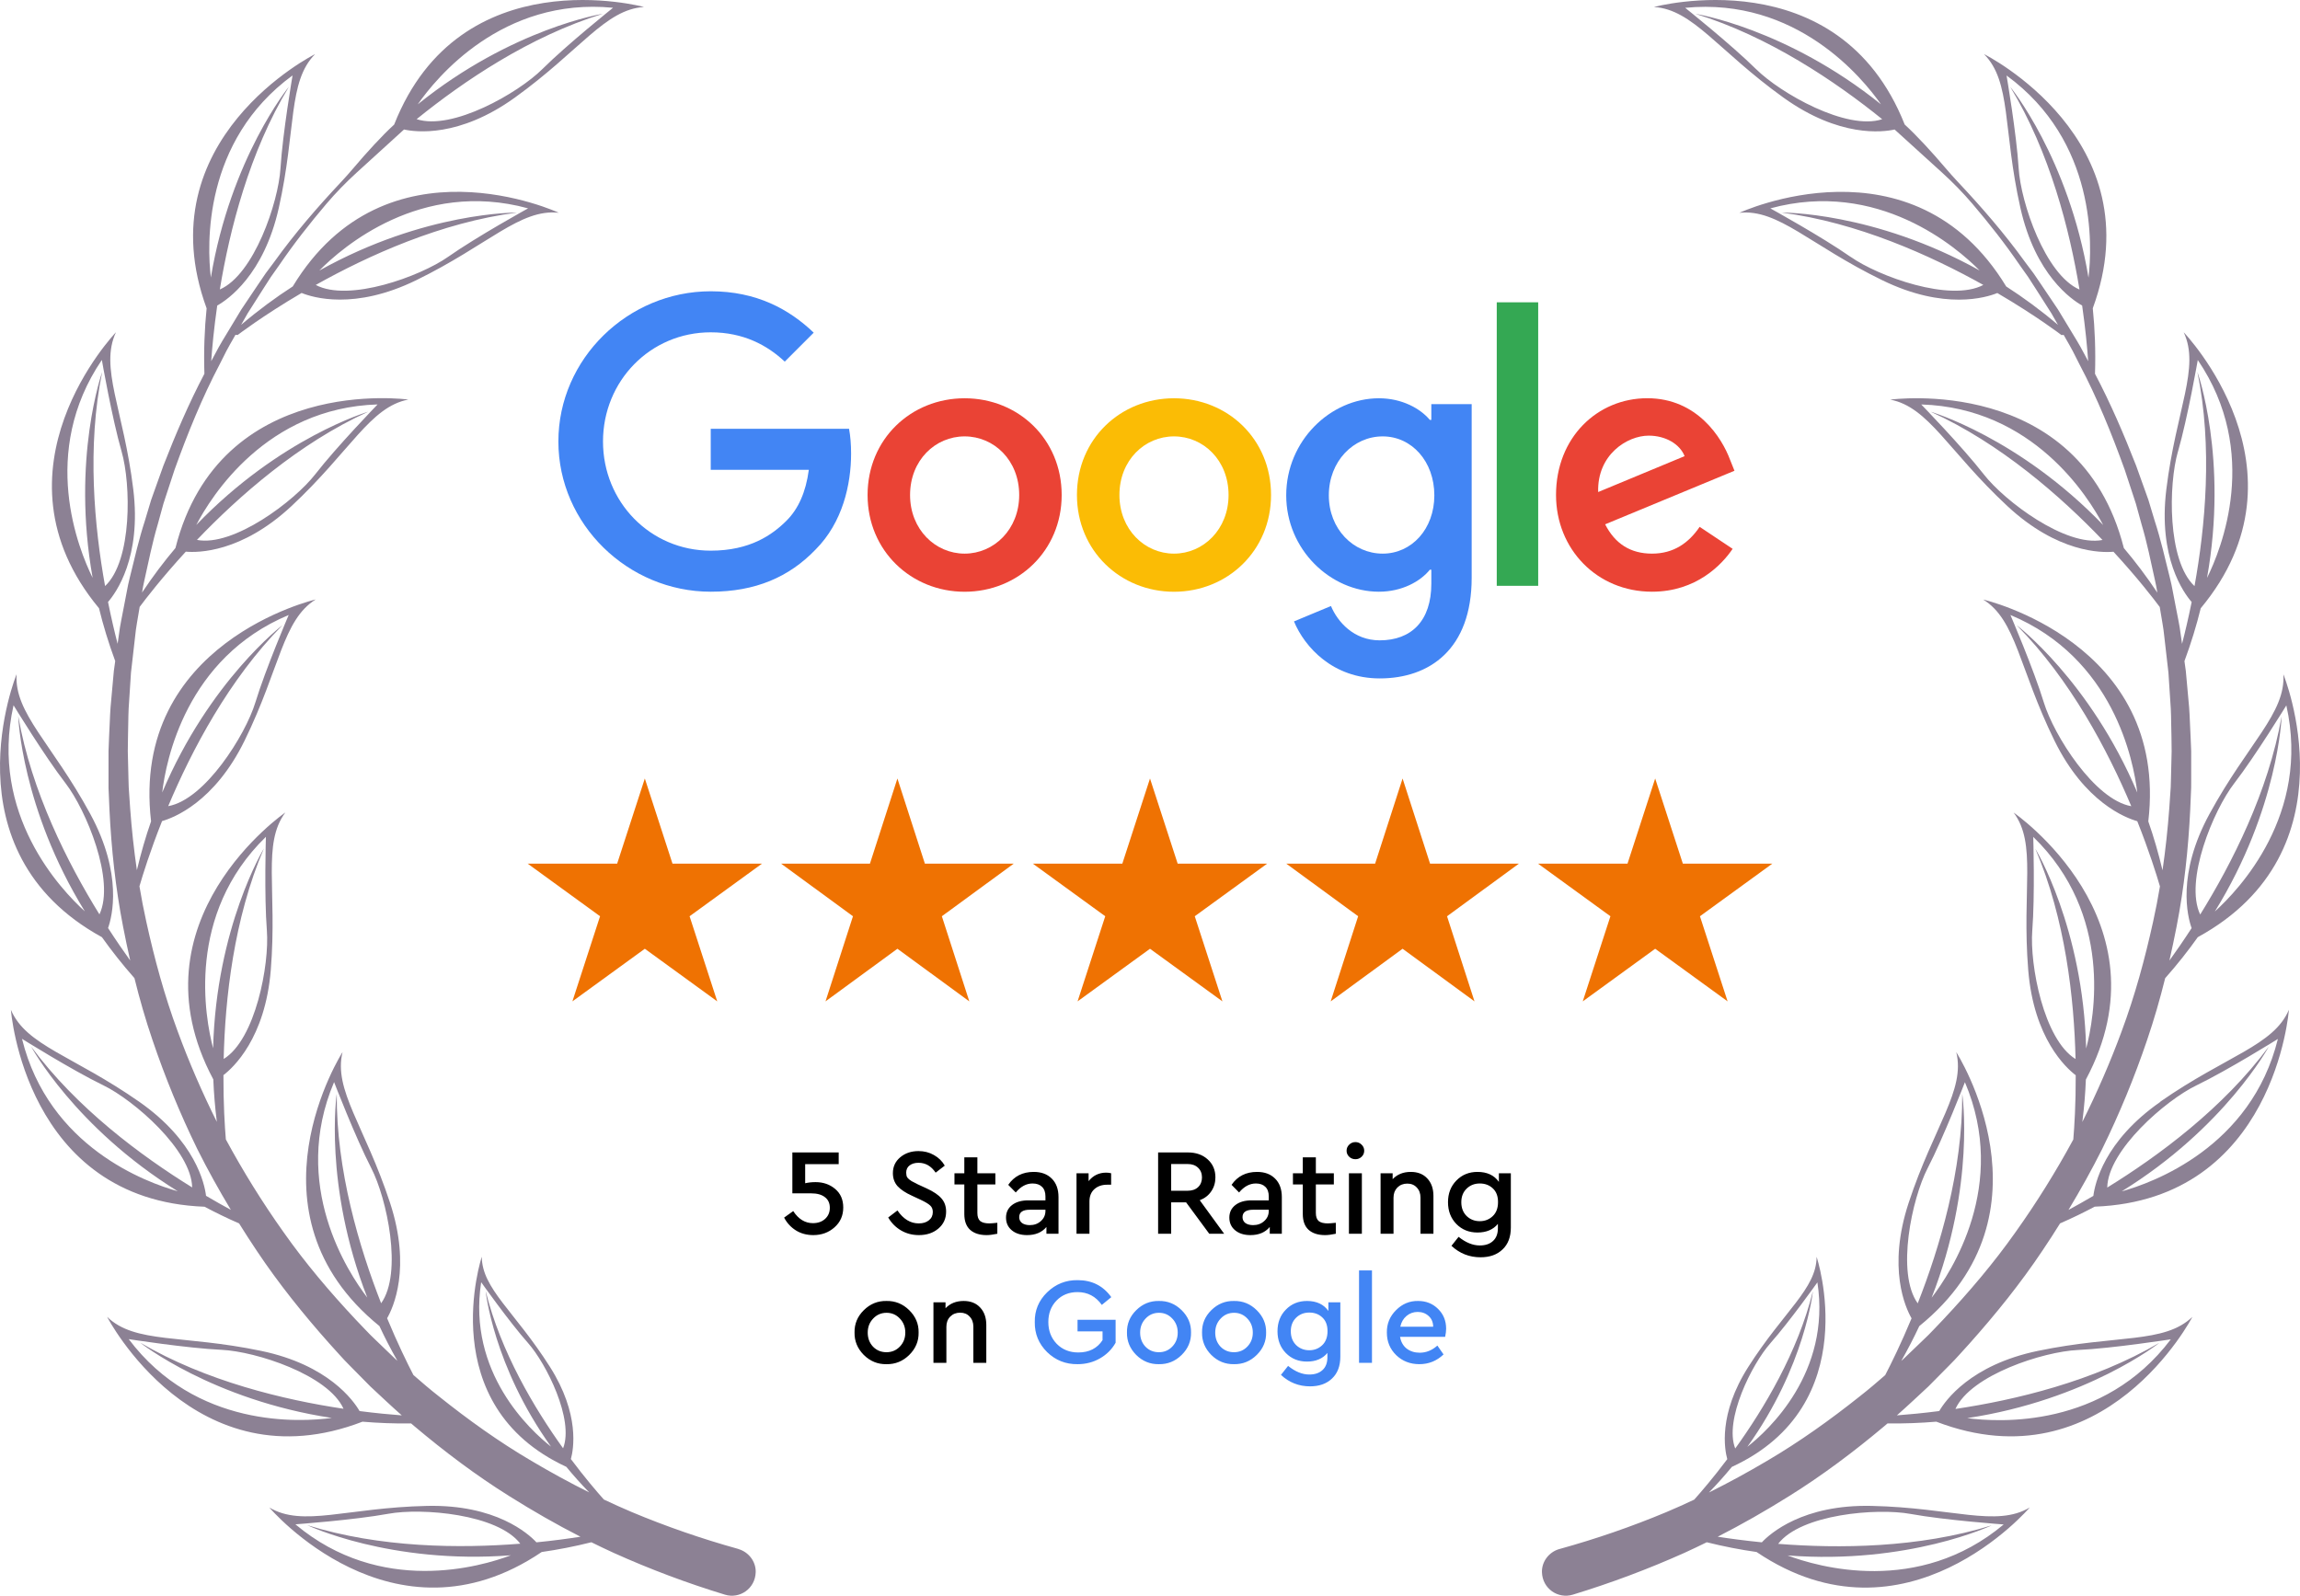 <svg width="980" height="680" viewBox="0 0 980 680" fill="none" xmlns="http://www.w3.org/2000/svg">
<g clip-path="url(#clip0_1_64)">
<path d="M452.366 210.943C452.366 234.679 433.8 252.169 411.016 252.169C388.231 252.169 369.665 234.679 369.665 210.943C369.665 187.04 388.231 169.717 411.016 169.717C433.8 169.717 452.366 187.04 452.366 210.943ZM434.265 210.943C434.265 196.111 423.505 185.962 411.016 185.962C398.527 185.962 387.766 196.111 387.766 210.943C387.766 225.627 398.527 235.924 411.016 235.924C423.505 235.924 434.265 225.608 434.265 210.943Z" fill="#EA4335"/>
<path d="M541.572 210.943C541.572 234.679 523.006 252.169 500.221 252.169C477.437 252.169 458.871 234.679 458.871 210.943C458.871 187.059 477.437 169.717 500.221 169.717C523.006 169.717 541.572 187.04 541.572 210.943ZM523.471 210.943C523.471 196.111 512.71 185.962 500.221 185.962C487.733 185.962 476.972 196.111 476.972 210.943C476.972 225.627 487.733 235.924 500.221 235.924C512.71 235.924 523.471 225.608 523.471 210.943Z" fill="#FBBC05"/>
<path d="M627.061 172.208V246.221C627.061 276.667 609.108 289.101 587.885 289.101C567.906 289.101 555.882 275.737 551.348 264.808L567.107 258.247C569.914 264.957 576.79 272.875 587.866 272.875C601.452 272.875 609.87 264.492 609.87 248.712V242.783H609.239C605.187 247.783 597.382 252.151 587.532 252.151C566.921 252.151 548.04 234.196 548.04 211.092C548.04 187.821 566.921 169.717 587.532 169.717C597.363 169.717 605.168 174.085 609.239 178.937H609.87V172.227H627.061V172.208ZM611.153 211.092C611.153 196.576 601.47 185.962 589.149 185.962C576.66 185.962 566.197 196.576 566.197 211.092C566.197 225.46 576.66 235.924 589.149 235.924C601.47 235.924 611.153 225.46 611.153 211.092Z" fill="#4285F4"/>
<path d="M655.403 128.826V249.641H637.747V128.826H655.403Z" fill="#34A853"/>
<path d="M724.203 224.512L738.253 233.88C733.718 240.589 722.79 252.151 703.908 252.151C680.492 252.151 663.004 234.047 663.004 210.925C663.004 186.408 680.64 169.699 701.883 169.699C723.273 169.699 733.736 186.724 737.156 195.925L739.033 200.609L683.93 223.434C688.149 231.705 694.709 235.924 703.908 235.924C713.126 235.924 719.519 231.389 724.203 224.512ZM680.956 209.679L717.791 194.382C715.765 189.234 709.669 185.646 702.496 185.646C693.296 185.646 680.492 193.769 680.956 209.679Z" fill="#EA4335"/>
<path d="M302.835 200.219V182.728H361.766C362.343 185.777 362.64 189.382 362.64 193.286C362.64 206.408 359.053 222.634 347.494 234.196C336.25 245.905 321.884 252.151 302.853 252.151C267.58 252.151 237.919 223.415 237.919 188.137C237.919 152.859 267.58 124.124 302.853 124.124C322.367 124.124 336.268 131.781 346.713 141.763L334.373 154.104C326.883 147.078 316.736 141.614 302.835 141.614C277.077 141.614 256.931 162.376 256.931 188.137C256.931 213.899 277.077 234.66 302.835 234.66C319.542 234.66 329.058 227.95 335.153 221.854C340.097 216.91 343.349 209.847 344.631 200.2L302.835 200.219Z" fill="#4285F4"/>
</g>
<path d="M274.75 331.75L286.537 368.027H324.68L293.822 390.447L305.609 426.723L274.75 404.303L243.891 426.723L255.678 390.447L224.82 368.027H262.963L274.75 331.75Z" fill="#EF7202"/>
<path d="M382.375 331.75L394.078 368.027H431.949L401.311 390.447L413.013 426.723L382.375 404.303L351.737 426.723L363.439 390.447L332.801 368.027H370.672L382.375 331.75Z" fill="#EF7202"/>
<path d="M490 331.75L501.787 368.027H539.93L509.072 390.447L520.859 426.723L490 404.303L459.141 426.723L470.928 390.447L440.07 368.027H478.213L490 331.75Z" fill="#EF7202"/>
<path d="M597.625 331.75L609.328 368.027H647.199L616.561 390.447L628.263 426.723L597.625 404.303L566.987 426.723L578.689 390.447L548.051 368.027H585.922L597.625 331.75Z" fill="#EF7202"/>
<path d="M705.25 331.75L717.037 368.027H755.18L724.322 390.447L736.109 426.723L705.25 404.303L674.391 426.723L686.178 390.447L655.32 368.027H693.463L705.25 331.75Z" fill="#EF7202"/>
<path d="M359.297 514.567C359.297 517.997 358.055 520.815 355.57 523.02C353.085 525.225 350.075 526.328 346.54 526.328C343.74 526.328 341.272 525.663 339.137 524.332C337.002 523.002 335.322 521.182 334.097 518.872L337.982 516.09C340.222 519.52 343.022 521.235 346.382 521.235C348.482 521.235 350.197 520.64 351.527 519.45C352.892 518.225 353.575 516.632 353.575 514.672C353.575 512.712 352.875 511.207 351.475 510.157C350.11 509.072 348.15 508.53 345.595 508.53H337.615V491.1H357.355V496.088H343.075V504.225C344.44 503.91 345.91 503.752 347.485 503.752C350.775 503.752 353.557 504.715 355.832 506.64C358.142 508.565 359.297 511.207 359.297 514.567ZM378.453 518.82L382.39 515.827C384.91 519.502 387.938 521.34 391.473 521.34C393.258 521.34 394.693 520.902 395.778 520.027C396.898 519.152 397.458 517.98 397.458 516.51C397.458 515.32 397.09 514.392 396.355 513.727C395.62 513.027 394.29 512.222 392.365 511.312L388.533 509.527C385.838 508.302 383.808 506.955 382.443 505.485C381.113 503.98 380.448 502.125 380.448 499.92C380.448 497.155 381.498 494.897 383.598 493.147C385.698 491.397 388.288 490.522 391.368 490.522C393.783 490.522 395.97 491.082 397.93 492.202C399.925 493.322 401.465 494.827 402.55 496.717L398.665 499.71C396.775 496.91 394.343 495.51 391.368 495.51C389.828 495.51 388.568 495.877 387.588 496.612C386.608 497.347 386.118 498.38 386.118 499.71C386.153 500.34 386.223 500.865 386.328 501.285C386.468 501.67 386.8 502.09 387.325 502.545C387.85 502.965 388.218 503.227 388.428 503.332C388.638 503.437 389.32 503.787 390.475 504.382C390.685 504.487 390.843 504.575 390.948 504.645L394.833 506.43C397.738 507.76 399.838 509.177 401.133 510.682C402.463 512.187 403.128 514.06 403.128 516.3C403.128 519.275 402.025 521.69 399.82 523.545C397.65 525.4 394.885 526.328 391.525 526.328C388.725 526.328 386.188 525.663 383.913 524.332C381.638 523.002 379.818 521.165 378.453 518.82ZM424.953 521.077V525.75C423.133 526.135 421.61 526.328 420.385 526.328C417.375 526.328 415.03 525.575 413.35 524.07C411.705 522.565 410.883 520.325 410.883 517.35V504.75H406.683V499.972H410.883V493.2H416.448V499.972H424.113V504.75H416.448V516.877C416.448 518.487 416.85 519.642 417.655 520.342C418.495 521.007 419.79 521.34 421.54 521.34C422.135 521.34 423.273 521.252 424.953 521.077ZM451.016 510.157V525.75H445.871V522.862C443.946 525.172 441.198 526.328 437.628 526.328C434.933 526.328 432.763 525.645 431.118 524.28C429.473 522.915 428.651 521.112 428.651 518.872C428.651 516.632 429.508 514.847 431.223 513.517C432.938 512.187 435.248 511.522 438.153 511.522H445.451V509.842C445.451 508.057 444.961 506.692 443.981 505.747C443.036 504.802 441.688 504.33 439.938 504.33C437.313 504.33 434.933 505.607 432.798 508.162L429.596 504.907C432.116 501.232 435.738 499.395 440.463 499.395C443.683 499.395 446.238 500.34 448.128 502.23C450.053 504.12 451.016 506.762 451.016 510.157ZM445.451 515.985V515.512H438.836C435.791 515.512 434.268 516.562 434.268 518.662C434.268 519.712 434.671 520.552 435.476 521.182C436.316 521.777 437.418 522.075 438.783 522.075C440.673 522.075 442.248 521.497 443.508 520.342C444.803 519.187 445.451 517.735 445.451 515.985ZM473.44 499.972V504.855H471.76C469.52 504.855 467.7 505.485 466.3 506.745C464.9 508.005 464.2 509.755 464.2 511.995V525.75H458.688V499.972H463.833V503.332C465.758 500.917 468.26 499.71 471.34 499.71C472.04 499.71 472.74 499.797 473.44 499.972ZM521.597 525.75H515.245L505.375 512.362H499.022V525.75H493.457V491.1H506.11C509.61 491.1 512.445 492.097 514.615 494.092C516.785 496.052 517.87 498.59 517.87 501.705C517.87 503.98 517.275 505.975 516.085 507.69C514.93 509.405 513.302 510.665 511.202 511.47L521.597 525.75ZM499.022 496.035V507.427H506.005C507.895 507.427 509.382 506.92 510.467 505.905C511.587 504.855 512.147 503.472 512.147 501.757C512.147 500.042 511.587 498.66 510.467 497.61C509.382 496.56 507.895 496.035 506.005 496.035H499.022ZM546.172 510.157V525.75H541.027V522.862C539.102 525.172 536.355 526.328 532.785 526.328C530.09 526.328 527.92 525.645 526.275 524.28C524.63 522.915 523.807 521.112 523.807 518.872C523.807 516.632 524.665 514.847 526.38 513.517C528.095 512.187 530.405 511.522 533.31 511.522H540.607V509.842C540.607 508.057 540.117 506.692 539.137 505.747C538.192 504.802 536.845 504.33 535.095 504.33C532.47 504.33 530.09 505.607 527.955 508.162L524.752 504.907C527.272 501.232 530.895 499.395 535.62 499.395C538.84 499.395 541.395 500.34 543.285 502.23C545.21 504.12 546.172 506.762 546.172 510.157ZM540.607 515.985V515.512H533.992C530.947 515.512 529.425 516.562 529.425 518.662C529.425 519.712 529.827 520.552 530.632 521.182C531.472 521.777 532.575 522.075 533.94 522.075C535.83 522.075 537.405 521.497 538.665 520.342C539.96 519.187 540.607 517.735 540.607 515.985ZM569.174 521.077V525.75C567.354 526.135 565.832 526.328 564.607 526.328C561.597 526.328 559.252 525.575 557.572 524.07C555.927 522.565 555.104 520.325 555.104 517.35V504.75H550.904V499.972H555.104V493.2H560.669V499.972H568.334V504.75H560.669V516.877C560.669 518.487 561.072 519.642 561.877 520.342C562.717 521.007 564.012 521.34 565.762 521.34C566.357 521.34 567.494 521.252 569.174 521.077ZM574.762 525.75V499.972H580.274V525.75H574.762ZM574.867 492.938C574.132 492.237 573.764 491.38 573.764 490.365C573.764 489.35 574.132 488.492 574.867 487.792C575.602 487.057 576.494 486.69 577.544 486.69C578.559 486.69 579.434 487.057 580.169 487.792C580.904 488.492 581.272 489.35 581.272 490.365C581.272 491.38 580.904 492.237 580.169 492.938C579.434 493.637 578.559 493.987 577.544 493.987C576.494 493.987 575.602 493.637 574.867 492.938ZM610.768 509.632V525.75H605.256V510.367C605.256 508.582 604.731 507.147 603.681 506.062C602.666 504.942 601.318 504.382 599.638 504.382C597.923 504.382 596.506 504.942 595.386 506.062C594.301 507.182 593.758 508.617 593.758 510.367V525.75H588.246V499.972H593.391V502.492C595.351 500.427 597.923 499.395 601.108 499.395C604.083 499.395 606.428 500.322 608.143 502.177C609.893 504.032 610.768 506.517 610.768 509.632ZM638.656 499.972H643.749V523.072C643.749 527.098 642.576 530.213 640.231 532.418C637.921 534.658 634.789 535.778 630.834 535.778C626.074 535.778 621.944 534.15 618.444 530.895L621.489 527.063C624.534 529.513 627.544 530.738 630.519 530.738C632.899 530.738 634.771 530.108 636.136 528.848C637.536 527.588 638.236 525.768 638.236 523.387V521.55C636.206 524 633.301 525.225 629.521 525.225C625.916 525.225 622.924 524.017 620.544 521.602C618.164 519.152 616.974 516.055 616.974 512.31C616.974 508.565 618.164 505.485 620.544 503.07C622.924 500.62 625.916 499.395 629.521 499.395C633.616 499.395 636.661 500.812 638.656 503.647V499.972ZM638.289 512.258C638.289 509.737 637.554 507.795 636.084 506.43C634.614 505.03 632.759 504.33 630.519 504.33C628.279 504.33 626.406 505.065 624.901 506.535C623.396 508.005 622.644 509.93 622.644 512.31C622.644 514.725 623.396 516.685 624.901 518.19C626.441 519.66 628.314 520.395 630.519 520.395C632.654 520.395 634.474 519.695 635.979 518.295C637.519 516.86 638.289 514.847 638.289 512.258ZM364.109 567.835C364.039 564.16 365.351 560.992 368.046 558.332C370.776 555.637 373.996 554.325 377.706 554.395C381.451 554.325 384.689 555.637 387.419 558.332C390.149 561.027 391.479 564.195 391.409 567.835C391.479 571.51 390.149 574.695 387.419 577.39C384.689 580.085 381.451 581.398 377.706 581.328C373.996 581.398 370.776 580.085 368.046 577.39C365.351 574.66 364.039 571.475 364.109 567.835ZM385.739 567.887C385.739 565.507 384.969 563.512 383.429 561.902C381.889 560.257 379.999 559.435 377.759 559.435C375.484 559.435 373.576 560.257 372.036 561.902C370.496 563.512 369.726 565.507 369.726 567.887C369.726 570.267 370.479 572.262 371.984 573.872C373.524 575.447 375.431 576.235 377.706 576.235C379.981 576.235 381.889 575.43 383.429 573.82C384.969 572.21 385.739 570.232 385.739 567.887ZM420.251 564.632V580.75H414.738V565.367C414.738 563.582 414.213 562.147 413.163 561.062C412.148 559.942 410.801 559.382 409.121 559.382C407.406 559.382 405.988 559.942 404.868 561.062C403.783 562.182 403.241 563.617 403.241 565.367V580.75H397.728V554.972H402.873V557.492C404.833 555.427 407.406 554.395 410.591 554.395C413.566 554.395 415.911 555.322 417.626 557.177C419.376 559.032 420.251 561.517 420.251 564.632Z" fill="black"/>
<path d="M440.908 563.425C440.803 558.49 442.553 554.255 446.158 550.72C449.798 547.185 454.138 545.452 459.178 545.522C465.268 545.522 470.045 547.937 473.51 552.767L469.468 556.075C466.878 552.435 463.43 550.615 459.125 550.615C455.485 550.615 452.493 551.823 450.148 554.238C447.838 556.652 446.683 559.697 446.683 563.372C446.683 567.082 447.873 570.18 450.253 572.665C452.668 575.115 455.73 576.34 459.44 576.34C464.06 576.34 467.508 574.59 469.783 571.09V567.362H459.125V562.427H475.348V572.192C473.773 574.992 471.55 577.215 468.68 578.86C465.81 580.505 462.643 581.328 459.178 581.328C454.103 581.398 449.763 579.682 446.158 576.182C442.588 572.647 440.838 568.395 440.908 563.425ZM480.183 567.835C480.113 564.16 481.425 560.992 484.12 558.332C486.85 555.637 490.07 554.325 493.78 554.395C497.525 554.325 500.763 555.637 503.493 558.332C506.223 561.027 507.553 564.195 507.483 567.835C507.553 571.51 506.223 574.695 503.493 577.39C500.763 580.085 497.525 581.398 493.78 581.328C490.07 581.398 486.85 580.085 484.12 577.39C481.425 574.66 480.113 571.475 480.183 567.835ZM501.813 567.887C501.813 565.507 501.043 563.512 499.503 561.902C497.963 560.257 496.073 559.435 493.833 559.435C491.558 559.435 489.65 560.257 488.11 561.902C486.57 563.512 485.8 565.507 485.8 567.887C485.8 570.267 486.553 572.262 488.058 573.872C489.598 575.447 491.505 576.235 493.78 576.235C496.055 576.235 497.963 575.43 499.503 573.82C501.043 572.21 501.813 570.232 501.813 567.887ZM512.175 567.835C512.105 564.16 513.418 560.992 516.113 558.332C518.843 555.637 522.063 554.325 525.773 554.395C529.518 554.325 532.755 555.637 535.485 558.332C538.215 561.027 539.545 564.195 539.475 567.835C539.545 571.51 538.215 574.695 535.485 577.39C532.755 580.085 529.518 581.398 525.773 581.328C522.063 581.398 518.843 580.085 516.113 577.39C513.418 574.66 512.105 571.475 512.175 567.835ZM533.805 567.887C533.805 565.507 533.035 563.512 531.495 561.902C529.955 560.257 528.065 559.435 525.825 559.435C523.55 559.435 521.643 560.257 520.103 561.902C518.563 563.512 517.793 565.507 517.793 567.887C517.793 570.267 518.545 572.262 520.05 573.872C521.59 575.447 523.498 576.235 525.773 576.235C528.048 576.235 529.955 575.43 531.495 573.82C533.035 572.21 533.805 570.232 533.805 567.887ZM566.007 554.972H571.1V578.072C571.1 582.098 569.927 585.213 567.582 587.418C565.272 589.658 562.14 590.778 558.185 590.778C553.425 590.778 549.295 589.15 545.795 585.895L548.84 582.063C551.885 584.513 554.895 585.738 557.87 585.738C560.25 585.738 562.122 585.108 563.487 583.848C564.887 582.588 565.587 580.768 565.587 578.387V576.55C563.557 579 560.652 580.225 556.872 580.225C553.267 580.225 550.275 579.017 547.895 576.602C545.515 574.152 544.325 571.055 544.325 567.31C544.325 563.565 545.515 560.485 547.895 558.07C550.275 555.62 553.267 554.395 556.872 554.395C560.967 554.395 564.012 555.812 566.007 558.647V554.972ZM565.64 567.258C565.64 564.737 564.905 562.795 563.435 561.43C561.965 560.03 560.11 559.33 557.87 559.33C555.63 559.33 553.757 560.065 552.252 561.535C550.747 563.005 549.995 564.93 549.995 567.31C549.995 569.725 550.747 571.685 552.252 573.19C553.792 574.66 555.665 575.395 557.87 575.395C560.005 575.395 561.825 574.695 563.33 573.295C564.87 571.86 565.64 569.847 565.64 567.258ZM579.069 580.75V541.375H584.581V580.75H579.069ZM615.758 569.672H596.543C596.893 571.772 597.82 573.435 599.325 574.66C600.865 575.85 602.738 576.445 604.943 576.445C607.673 576.445 610.175 575.43 612.45 573.4L615.075 577.18C612.17 579.945 608.74 581.328 604.785 581.328C600.865 581.328 597.575 580.05 594.915 577.495C592.255 574.905 590.925 571.702 590.925 567.887C590.855 564.177 592.15 560.992 594.81 558.332C597.47 555.637 600.62 554.325 604.26 554.395C607.655 554.395 610.49 555.532 612.765 557.807C615.04 560.047 616.178 562.847 616.178 566.207C616.178 567.222 616.038 568.377 615.758 569.672ZM596.648 565.367H610.665C610.63 563.442 609.983 561.92 608.723 560.8C607.463 559.645 605.905 559.067 604.05 559.067C602.23 559.067 600.638 559.645 599.273 560.8C597.943 561.92 597.068 563.442 596.648 565.367Z" fill="#4285F4"/>
<path d="M920.525 469.527C896.454 486.296 892.586 504.557 891.955 509.616C888.137 511.855 884.584 513.845 881.347 515.603C886.443 507.128 891.258 498.487 895.707 489.646C903.078 474.603 909.469 459.095 914.831 443.255C917.802 434.564 920.342 425.74 922.55 416.85C927.697 411.045 932.312 405.19 936.445 399.369C1003.84 362.515 972.917 287.347 972.917 287.347C973.93 303.949 957.894 316.621 941.425 346.874C927.398 372.632 932.096 390.694 933.822 395.504C930.369 400.828 927.149 405.472 924.36 409.337C925.455 404.494 926.485 399.651 927.431 394.774C930.635 378.387 932.411 361.752 933.225 345.116L933.49 338.88C933.606 336.806 933.673 334.716 933.64 332.643V320.154C933.523 315.991 933.258 311.844 933.092 307.681C932.976 305.608 932.942 303.518 932.76 301.445L932.195 295.225L931.631 289.022L931.349 285.92L930.917 282.835L930.768 281.724C933.623 274.012 935.914 266.482 937.707 259.167V259.2C986.845 200.171 930.452 141.606 930.452 141.606C937.508 156.682 927.248 174.347 923.048 208.53C919.479 237.639 930.486 252.699 933.839 256.547C932.444 263.446 931.017 269.467 929.739 274.377L929.191 270.512C928.709 266.382 927.746 262.335 926.999 258.238L925.821 252.118C925.439 250.078 925.04 248.038 924.509 246.031C922.5 237.97 920.674 229.876 918.101 221.981L916.308 216.027L915.412 213.058L914.366 210.122L910.166 198.413C904.97 185.094 899.309 171.925 892.652 159.286C892.968 149.501 892.602 140.179 891.706 131.372C918.151 59.306 845.356 23.049 845.356 23.049C857.06 34.875 853.325 54.961 860.862 88.58C867.269 117.191 882.708 127.69 887.174 130.195C888.585 139.98 889.349 148.19 889.747 153.913C889.631 153.714 889.531 153.498 889.415 153.299L886.477 147.842C885.497 146.018 884.352 144.293 883.306 142.501L876.881 131.886L869.959 121.603C868.797 119.895 867.668 118.17 866.473 116.478L862.754 111.519C854.055 99.461 844.294 88.215 834.118 77.401C832.391 75.56 830.698 73.669 829.071 71.746C823.194 64.829 816.803 57.863 811.54 53.036H811.557C783.236 -18.333 704.731 2.98 704.731 2.98C721.348 4.042 731.923 21.507 759.928 41.609C783.767 58.709 802.277 56.304 807.274 55.193L827.461 73.52C832.059 77.7 836.409 82.145 840.443 86.872C847.581 95.248 854.387 103.906 860.596 112.995L864.149 118.004C865.294 119.712 866.373 121.454 867.485 123.179L874.092 133.545L876.881 138.438C869.527 132.201 862.107 126.761 854.786 122.051H854.802C814.91 56.437 741.136 90.687 741.136 90.687C757.687 88.929 771.068 104.37 802.078 119.447C828.457 132.284 846.303 126.794 851.034 124.87C867.867 134.723 878.359 142.783 878.359 142.783L879.305 142.717L880.168 144.243C881.164 146.034 882.243 147.776 883.173 149.6L885.945 155.074C893.598 169.553 899.757 184.779 905.302 200.138L909.137 211.781L910.083 214.684L910.897 217.636L912.523 223.541C914.864 231.369 916.458 239.38 918.218 247.341C918.633 249.066 918.931 250.808 919.214 252.549C914.615 245.65 909.817 239.314 904.92 233.525H904.937C886.012 159.121 805.431 170.3 805.431 170.3C821.783 173.451 830.05 192.127 855.284 215.629C876.749 235.615 895.425 235.582 900.521 235.118C910.764 246.23 917.653 255.187 920.243 258.67L920.359 259.399C920.973 263.43 921.836 267.427 922.202 271.491L923.596 283.632L923.945 286.667L924.144 289.719L924.542 295.822L924.941 301.909C925.074 303.933 925.057 305.973 925.107 308.013C925.173 312.077 925.323 316.157 925.306 320.22L925.007 332.428C925.007 334.468 924.874 336.491 924.708 338.515L924.293 344.602C923.629 353.392 922.7 362.15 921.421 370.857C919.678 363.543 917.653 356.56 915.362 350.025C924.277 273.78 845.008 255.485 845.008 255.485C859.152 264.259 860.214 284.66 875.371 315.593C888.286 341.931 905.734 348.549 910.664 349.942C915.761 362.747 918.915 372.881 920.326 377.724C919.479 382.766 918.516 387.808 917.404 392.801C913.918 408.64 909.651 424.331 903.991 439.523C899.143 452.709 893.515 465.58 887.257 478.119C888.037 471.899 888.535 465.845 888.768 459.99V460.024C925.024 392.32 857.99 346.277 857.99 346.277C867.934 359.612 861.426 378.985 864.198 413.334C866.556 442.559 880.368 455.114 884.435 458.199C884.485 470.357 883.87 480.043 883.406 485.599C876.002 499.25 867.801 512.435 858.803 525.057C849.49 538.26 838.998 550.583 827.975 562.326C825.153 565.195 822.497 568.231 819.525 570.967L810.81 579.327C810.578 579.526 810.345 579.741 810.113 579.94C812.952 574.948 815.491 569.989 817.782 565.113C877.462 516.764 833.537 448.364 833.537 448.364C837.521 464.518 824.024 479.844 813.25 512.585C804.087 540.433 811.955 557.367 814.495 561.795C810.013 572.56 805.88 580.952 803.257 585.994C799.721 589.079 796.151 592.131 792.449 595.017C779.866 605.035 766.751 614.406 752.89 622.55C744.805 627.327 736.554 631.838 728.138 636.018C731.657 632.402 734.927 628.753 737.916 625.104C795.089 598.766 774.039 535.589 774.039 535.589C773.94 549.223 760.111 558.661 744.938 582.478C732.022 602.746 734.845 617.773 735.973 621.803C730.063 629.665 724.95 635.62 721.879 639.053C717.961 640.91 713.994 642.685 709.993 644.377C695.202 650.564 680.029 655.788 664.59 660.067L664.424 660.117C664.424 660.117 664.391 660.117 664.374 660.117C660.024 661.378 656.887 665.425 657.003 669.953C657.202 677.035 663.876 681.463 670.134 679.556C686.337 674.613 702.224 668.675 717.646 661.759C720.867 660.3 724.054 658.774 727.225 657.215C734.512 659.039 741.618 660.399 748.49 661.378H748.457C812.155 704.335 864.846 642.403 864.846 642.403C850.536 650.912 831.926 642.486 797.446 641.723C768.113 641.076 754.201 653.532 750.698 657.248C743.394 656.518 737.003 655.655 731.89 654.859C742.248 649.568 752.342 643.796 762.17 637.643C776.513 628.72 790.009 618.553 802.908 607.722C803.356 607.357 803.804 606.959 804.253 606.577C811.457 606.677 818.397 606.395 825.054 605.831H825.02C896.769 633.347 934.154 561.165 934.154 561.165C922.135 572.676 902.098 568.645 868.332 575.661C839.596 581.632 828.855 596.891 826.282 601.303C819.376 602.199 813.267 602.763 808.237 603.144C812.802 599.13 817.218 594.951 821.667 590.821L830.548 581.848C833.553 578.912 836.259 575.678 839.131 572.593C850.32 560.054 860.895 546.951 870.224 532.985C872.814 529.154 875.321 525.273 877.761 521.342C882.924 519.086 887.838 516.698 892.519 514.21H892.503C969.298 511.357 975.275 430.302 975.275 430.302C968.75 445.61 948.746 449.774 920.459 469.478L920.525 469.527ZM951.967 333.821C961.131 321.945 974.179 300.599 974.179 300.599C984.638 347.04 953.843 379.283 943.716 388.422C970.892 344.452 972.17 305.26 972.17 305.26C966.543 337.403 950.988 367.938 937.475 389.716C930.635 375.336 943.102 345.315 951.967 333.821ZM927.995 192.475C932.146 178.078 936.445 153.415 936.445 153.415C963.239 192.774 946.456 234.073 940.38 246.28C949.494 195.411 936.279 158.49 936.279 158.49C942.853 190.451 939.616 224.552 935.051 249.763C923.414 238.899 923.961 206.407 927.979 192.458L927.995 192.475ZM886.045 123.394C871.436 117.058 861.028 86.275 860.131 71.795C859.201 56.835 854.968 32.171 854.968 32.171C893.432 60.251 891.49 104.785 889.88 118.319C881.38 67.334 856.529 36.998 856.529 36.998C873.462 64.895 881.878 98.101 886.045 123.394ZM748.258 29.484C737.6 18.936 718.028 3.328 718.028 3.328C765.456 -1.266 793.645 33.283 801.464 44.462C761.173 12.053 722.427 5.899 722.427 5.899C753.637 15.486 782.041 34.692 801.978 50.797C786.855 55.79 758.584 39.701 748.275 29.484H748.258ZM788.532 109.479C776.247 100.871 754.317 88.796 754.317 88.796C800.285 76.273 833.902 105.564 843.497 115.267C798.31 90.106 759.082 90.587 759.082 90.587C791.47 94.767 822.696 108.915 845.074 121.421C831.013 128.884 800.434 117.805 788.548 109.462L788.532 109.479ZM895.823 230.109C880.185 233.127 854.188 213.589 845.273 202.145C836.06 190.319 818.612 172.356 818.612 172.356C866.24 173.816 889.797 211.665 896.138 223.74C860.297 186.471 822.646 175.458 822.646 175.458C852.395 188.926 878.11 211.582 895.84 230.092L895.823 230.109ZM908.108 343.557C892.42 340.804 875.122 313.271 870.872 299.405C866.489 285.075 856.612 262.07 856.612 262.07C900.571 280.431 909.07 324.184 910.664 337.719C890.494 290.117 859.251 266.399 859.251 266.399C882.227 289.586 898.147 319.922 908.108 343.54V343.557ZM821.335 497.84C828.208 484.521 837.222 461.168 837.222 461.168C855.848 504.972 831.345 542.224 823.028 553.021C841.87 504.889 836.076 466.111 836.076 466.111C836.309 498.735 826.498 531.559 817.118 555.41C807.822 542.489 814.678 510.727 821.335 497.823V497.84ZM754.35 572.377C762.502 563.189 774.371 546.47 774.371 546.47C780.298 585.016 753.321 609.646 744.523 616.546C769.208 582.13 772.462 550.185 772.462 550.185C766.054 576.126 751.628 600.225 739.36 617.259C734.579 605.118 746.448 581.284 754.35 572.394V572.377ZM813.997 645.14C828.756 647.827 853.74 649.635 853.74 649.635C817.218 680.203 774.421 667.647 761.655 662.837C813.234 666.818 848.677 650 848.677 650C817.517 659.736 783.219 659.918 757.654 657.895C767.316 645.239 799.737 642.536 814.014 645.14H813.997ZM885.232 575.296C900.222 574.6 924.957 570.735 924.957 570.735C896.271 608.734 851.731 606.13 838.201 604.322C889.349 596.593 920.093 572.228 920.093 572.228C891.922 588.714 858.554 596.626 833.188 600.408C839.745 585.895 870.722 575.976 885.232 575.296ZM884.385 451.299C870.789 442.99 864.796 411.045 865.925 396.582C867.104 381.638 866.34 356.627 866.34 356.627C900.504 389.799 892.37 433.619 888.884 446.805C887.572 395.139 867.203 361.636 867.203 361.636C880.069 391.623 883.771 425.674 884.368 451.299H884.385ZM904.024 507.692C948.016 480.507 966.692 446.025 966.692 446.025C947.269 472.248 919.695 492.615 897.865 506.066C898.18 490.16 922.766 468.864 935.831 462.545C949.344 456.01 970.577 442.741 970.577 442.741C959.155 488.95 917.172 504.043 904.024 507.692Z" fill="#8C8194"/>
<path d="M314.631 660.069C314.631 660.069 314.598 660.069 314.581 660.069L314.416 660.019C299.038 655.74 283.909 650.516 269.144 644.33C265.154 642.638 261.215 640.864 257.292 639.006C254.229 635.573 249.131 629.619 243.238 621.758C244.364 617.728 247.178 602.702 234.3 582.435C219.171 558.619 205.399 549.183 205.283 535.55C205.283 535.55 184.294 598.722 241.302 625.075C244.281 628.707 247.542 632.356 251.051 635.971C242.659 631.792 234.432 627.281 226.371 622.504C212.549 614.378 199.473 605.007 186.926 594.973C183.234 592.088 179.675 589.036 176.15 585.951C173.534 580.909 169.413 572.501 164.943 561.754C167.493 557.326 175.339 540.409 166.185 512.547C155.442 479.825 141.985 464.484 145.957 448.33C145.957 448.33 102.142 516.726 161.666 565.087C163.934 569.947 166.483 574.906 169.313 579.881C169.082 579.682 168.85 579.467 168.618 579.268L159.928 570.909C156.981 568.172 154.333 565.137 151.502 562.268C140.511 550.526 130.05 538.203 120.764 525.002C111.792 512.381 103.615 499.196 96.233 485.547C95.769 479.974 95.156 470.305 95.206 458.149C99.262 455.064 113.034 442.509 115.384 413.287C118.148 378.939 111.676 359.585 121.575 346.234C121.575 346.234 54.734 392.274 90.886 459.973V459.94C91.118 465.794 91.614 471.848 92.392 478.067C86.135 465.529 80.54 452.659 75.707 439.474C70.079 424.282 65.808 408.593 62.332 392.755C61.223 387.763 60.263 382.737 59.419 377.679C60.826 372.836 63.954 362.703 69.053 349.899C73.952 348.506 91.366 341.889 104.244 315.552C119.373 284.605 120.433 264.222 134.519 255.449C134.519 255.449 55.496 273.758 64.368 349.999C62.084 356.517 60.065 363.499 58.326 370.813C57.052 362.106 56.108 353.332 55.463 344.559L55.049 338.472C54.883 336.449 54.768 334.409 54.751 332.386L54.453 320.179C54.453 316.116 54.602 312.036 54.652 307.973C54.718 305.933 54.685 303.893 54.817 301.87L55.215 295.783L55.612 289.68L55.81 286.628L56.158 283.593L57.548 271.453C57.913 267.39 58.757 263.393 59.386 259.363L59.502 258.633C62.084 255.15 68.97 246.211 79.166 235.083C84.248 235.547 102.87 235.58 124.273 215.595C149.417 192.111 157.677 173.437 173.981 170.269C173.981 170.269 93.634 159.091 74.763 233.507H74.78C69.897 239.279 65.113 245.614 60.528 252.513C60.809 250.772 61.107 249.031 61.521 247.306C63.292 239.345 64.881 231.334 67.199 223.506L68.821 217.602L69.632 214.65L70.576 211.748L74.399 200.105C79.928 184.748 86.069 169.539 93.7 155.044L96.464 149.571C97.391 147.747 98.467 146.006 99.46 144.214L100.321 142.689L101.265 142.755C101.265 142.755 111.726 134.695 128.511 124.843C133.228 126.767 151.022 132.273 177.325 119.42C208.229 104.328 221.587 88.904 238.09 90.662C238.09 90.662 164.53 56.431 124.753 122.041H124.77C117.453 126.751 110.071 132.19 102.738 138.426L105.519 133.534L112.107 123.168C113.216 121.443 114.292 119.702 115.434 117.994L118.976 112.985C125.167 103.897 131.954 95.239 139.071 86.864C143.094 82.137 147.43 77.693 152.016 73.513L172.144 55.187C177.126 56.282 195.583 58.703 219.353 41.604C247.277 21.503 257.838 4.04 274.391 2.978C274.391 2.978 196.112 -18.333 167.956 53.064H167.973C162.725 57.857 156.352 64.84 150.493 71.755C148.854 73.679 147.182 75.57 145.461 77.411C135.314 88.207 125.581 99.452 116.907 111.526L113.199 116.485C112.007 118.176 110.882 119.901 109.723 121.609L102.821 131.892L96.415 142.506C95.372 144.281 94.23 146.022 93.253 147.847L90.323 153.303C90.207 153.502 90.108 153.718 89.992 153.917C90.389 148.195 91.151 139.985 92.558 130.2C97.01 127.713 112.388 117.198 118.794 88.589C126.309 54.971 122.585 34.887 134.254 23.062C134.254 23.062 61.654 59.317 88.039 131.394C87.145 140.168 86.781 149.488 87.095 159.273C80.458 171.911 74.813 185.079 69.632 198.397L65.444 210.106L64.401 213.041L63.508 216.01L61.72 221.964C59.154 229.858 57.333 237.952 55.33 246.012C54.801 248.019 54.403 250.059 54.023 252.099L52.847 258.219C52.119 262.298 51.142 266.362 50.663 270.491L50.116 274.356C48.842 269.446 47.418 263.426 46.028 256.527C49.371 252.679 60.362 237.604 56.787 208.514C52.599 174.316 42.37 156.653 49.404 141.594C49.404 141.594 -6.826 200.155 42.171 259.18V259.147C43.959 266.461 46.243 273.991 49.09 281.703L48.941 282.814L48.511 285.899L48.229 289L47.666 295.203L47.104 301.422C46.922 303.495 46.888 305.568 46.773 307.658C46.607 311.821 46.342 315.967 46.243 320.13V332.618C46.193 334.708 46.243 336.781 46.375 338.854L46.64 345.09C47.451 361.724 49.222 378.359 52.417 394.745C53.361 399.604 54.37 404.463 55.479 409.306C52.699 405.442 49.487 400.798 46.044 395.474C47.749 390.665 52.434 372.604 38.463 346.848C22.026 316.58 6.053 303.926 7.062 287.325C7.062 287.325 -23.776 362.487 43.429 399.372C47.55 405.16 52.152 411.014 57.284 416.819C59.485 425.725 62.018 434.548 64.981 443.222C70.344 459.061 76.7 474.568 84.05 489.61C88.469 498.45 93.269 507.09 98.368 515.565C95.123 513.807 91.581 511.817 87.79 509.578C87.178 504.503 83.305 486.26 59.303 469.493C31.097 449.79 11.151 445.61 4.646 430.319C4.646 430.319 10.605 511.369 87.178 514.238H87.162C91.829 516.71 96.729 519.114 101.877 521.353C104.327 525.267 106.81 529.165 109.392 532.996C118.695 546.944 129.239 560.062 140.396 572.6C143.259 575.669 145.941 578.903 148.953 581.855L157.809 590.827C162.245 594.957 166.648 599.136 171.2 603.15C166.185 602.768 160.093 602.204 153.207 601.309C150.642 596.897 139.932 581.639 111.279 575.669C77.611 568.653 57.631 572.683 45.647 561.173C45.647 561.173 82.924 633.351 154.465 605.836H154.432C161.053 606.4 167.989 606.682 175.173 606.583C175.62 606.964 176.067 607.346 176.514 607.727C189.375 618.557 202.833 628.723 217.135 637.646C226.934 643.799 236.998 649.587 247.327 654.861C242.212 655.657 235.856 656.536 228.573 657.249C225.08 653.518 211.225 641.079 181.96 641.726C147.579 642.489 129.024 650.914 114.755 642.406C114.755 642.406 167.294 704.317 230.807 661.379H230.774C237.627 660.4 244.712 659.041 251.978 657.216C255.14 658.775 258.318 660.301 261.529 661.76C276.907 668.693 292.748 674.63 308.904 679.556C315.144 681.463 321.798 677.035 321.997 669.953C322.113 665.426 318.984 661.379 314.647 660.119L314.631 660.069ZM239.928 617.18C227.695 600.148 213.311 576.05 206.921 550.111C206.921 550.111 210.166 582.054 234.78 616.467C226.007 609.568 199.108 584.94 205.018 546.396C205.018 546.396 216.853 563.114 224.981 572.302C232.843 581.191 244.678 605.024 239.928 617.164V617.18ZM143.491 466.059C143.491 466.059 137.73 504.835 156.501 552.964C148.208 542.167 123.776 504.918 142.349 461.117C142.349 461.117 151.337 484.469 158.19 497.786C164.828 510.673 171.664 542.449 162.394 555.369C153.042 531.52 143.259 498.698 143.491 466.076V466.059ZM123.015 262.05C123.015 262.05 113.166 285.053 108.796 299.382C104.559 313.247 87.311 340.778 71.668 343.531C81.6 319.914 97.474 289.58 120.383 266.395C120.383 266.395 89.231 290.111 69.119 337.71C70.708 324.176 79.183 280.426 123.015 262.066V262.05ZM160.904 172.326C160.904 172.326 143.507 190.287 134.321 202.112C125.415 213.556 99.51 233.092 83.917 230.074C101.612 211.565 127.253 188.911 156.899 175.444C156.899 175.444 119.357 186.456 83.619 223.722C89.926 211.648 113.431 173.802 160.921 172.342L160.904 172.326ZM136.092 115.257C145.659 105.555 179.179 76.266 225.014 88.788C225.014 88.788 203.131 100.862 190.898 109.469C179.046 117.795 148.556 128.89 134.536 121.427C156.849 108.922 187.985 94.758 220.28 90.596C220.28 90.596 181.165 90.115 136.108 115.274L136.092 115.257ZM178.02 44.44C185.817 33.262 213.923 -1.284 261.215 3.31C261.215 3.31 241.682 18.916 231.072 29.464C220.793 39.68 192.603 55.768 177.524 50.776C197.42 34.672 225.725 15.466 256.845 5.88C256.845 5.88 218.21 12.017 178.037 44.44H178.02ZM124.654 32.134C124.654 32.134 120.433 56.796 119.506 71.755C118.612 86.234 108.233 117.015 93.667 123.351C97.822 98.075 106.214 64.856 123.098 36.96C123.098 36.96 98.318 67.294 89.843 118.276C88.237 104.743 86.301 60.212 124.654 32.134ZM43.561 158.461C43.561 158.461 30.385 195.379 39.473 246.244C33.431 234.038 16.68 192.742 43.396 153.386C43.396 153.386 47.683 178.047 51.821 192.443C55.827 206.374 56.373 238.881 44.77 249.744C40.218 224.535 36.99 190.42 43.545 158.477L43.561 158.461ZM42.37 389.653C28.895 367.877 13.385 337.345 7.774 305.203C7.774 305.203 9.049 344.377 36.146 388.36C26.048 379.221 -4.657 346.98 5.771 300.543C5.771 300.543 18.782 321.904 27.919 333.762C36.758 345.256 49.173 375.274 42.37 389.653ZM75.74 507.638C62.63 503.989 20.768 488.913 9.38 442.691C9.38 442.691 30.551 455.959 44.025 462.494C57.052 468.813 81.567 490.107 81.881 506.012C60.114 492.562 32.62 472.196 13.253 445.975C13.253 445.975 31.875 480.455 75.74 507.638ZM90.82 446.771C87.344 433.586 79.233 389.769 113.298 356.6C113.298 356.6 112.537 381.61 113.712 396.552C114.838 411.014 108.862 442.957 95.305 451.266C95.901 425.642 99.593 391.594 112.421 361.608C112.421 361.608 92.111 395.11 90.803 446.771H90.82ZM141.356 604.244C127.865 606.052 83.47 608.672 54.85 570.66C54.85 570.66 79.531 574.524 94.478 575.221C108.945 575.901 139.833 585.818 146.371 600.33C121.078 596.549 87.807 588.638 59.717 572.153C59.717 572.153 90.373 596.516 141.372 604.244H141.356ZM217.681 662.772C204.952 667.582 162.262 680.136 125.862 649.571C125.862 649.571 150.774 647.763 165.49 645.076C179.725 642.472 212.053 645.176 221.687 657.83C196.195 659.853 161.997 659.654 130.927 649.935C130.927 649.935 166.268 666.752 217.697 662.772H217.681Z" fill="#8C8194"/>
<defs>
<clipPath id="clip0_1_64">
<rect width="505.5" height="171" fill="white" transform="translate(237.25 123.25)"/>
</clipPath>
</defs>
</svg>

